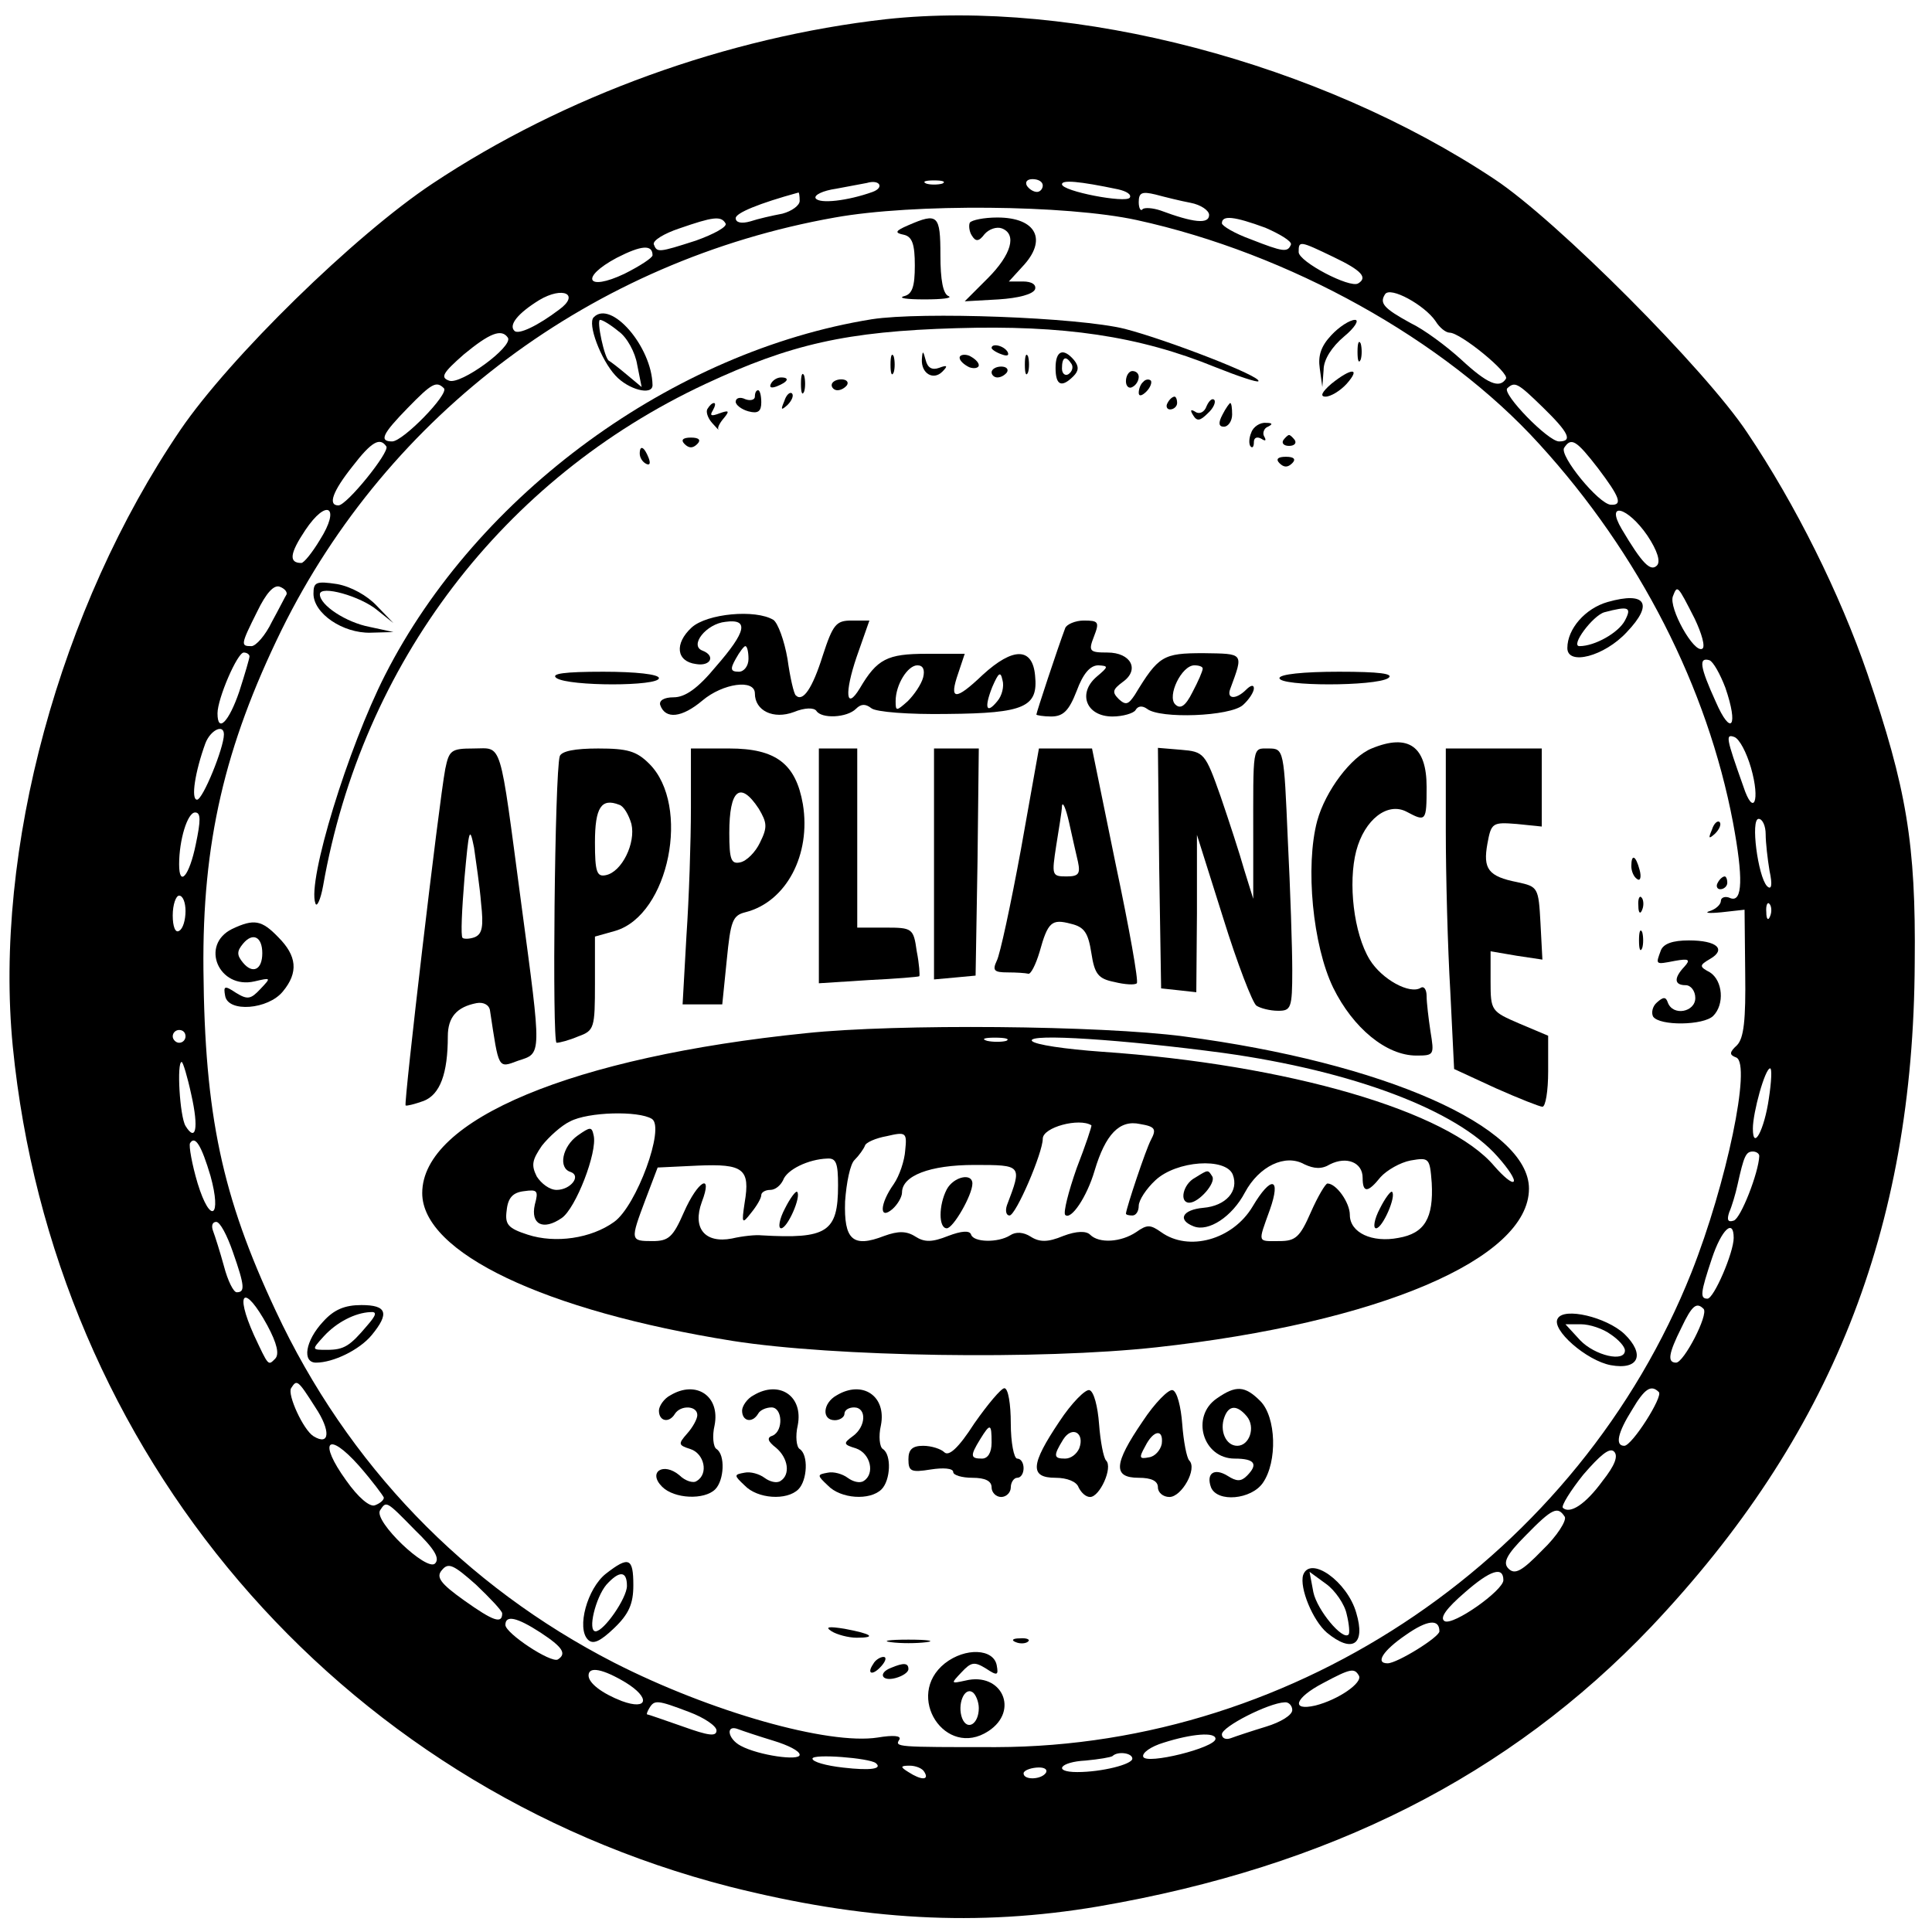 <?xml version="1.0" standalone="no"?>
<!DOCTYPE svg PUBLIC "-//W3C//DTD SVG 20010904//EN"
 "http://www.w3.org/TR/2001/REC-SVG-20010904/DTD/svg10.dtd">
<svg version="1.0" xmlns="http://www.w3.org/2000/svg"
 width="302pt" height="302pt" viewBox="0 0 302 302"
 preserveAspectRatio="xMidYMid meet">
<g transform="translate(0,302) scale(0.1,-0.1)"
fill="#000000" stroke="none">
<path d="M1385 2990 c-248 -28 -503 -120 -709 -257 -122 -81 -317 -272 -394
-385 -189 -278 -292 -657 -262 -964 63 -635 506 -1155 1120 -1313 210 -53 388
-63 577 -31 361 62 642 204 864 437 281 297 410 620 412 1038 2 187 -13 273
-74 452 -43 125 -112 264 -188 377 -65 98 -298 332 -395 396 -274 182 -656
282 -951 250z m-21 -270 c-39 -14 -83 -19 -89 -10 -3 5 11 12 32 15 21 4 43 8
48 9 20 6 28 -7 9 -14z m109 13 c-7 -2 -19 -2 -25 0 -7 3 -2 5 12 5 14 0 19
-2 13 -5z m157 -3 c0 -5 -4 -10 -9 -10 -6 0 -13 5 -16 10 -3 6 1 10 9 10 9 0
16 -4 16 -10z m118 -6 c13 -3 21 -8 18 -13 -6 -9 -106 10 -106 21 0 7 26 5 88
-8z m-498 -18 c0 -7 -12 -16 -27 -20 -16 -3 -38 -8 -50 -12 -14 -4 -23 -2 -23
5 0 8 36 23 98 40 1 1 2 -5 2 -13z m611 -3 c16 -3 29 -12 29 -19 0 -15 -25
-12 -76 7 -12 4 -25 5 -28 2 -3 -4 -6 2 -6 11 0 15 5 17 26 12 15 -4 39 -10
55 -13z m-84 -27 c238 -52 481 -187 629 -350 157 -172 263 -381 303 -592 16
-86 15 -125 -4 -118 -8 4 -15 1 -15 -4 0 -6 -8 -13 -17 -16 -10 -3 -2 -4 18
-2 l36 4 1 -99 c1 -73 -2 -102 -13 -113 -12 -11 -12 -15 -1 -19 24 -10 -15
-197 -70 -336 -176 -442 -615 -741 -1087 -742 -156 0 -159 0 -151 12 3 6 -10
7 -34 3 -77 -12 -261 40 -412 117 -234 120 -417 310 -529 550 -84 179 -111
306 -113 533 -2 198 33 349 122 531 167 339 487 578 865 645 122 22 362 20
472 -4z m-643 -5 c4 -5 -18 -17 -46 -27 -59 -19 -61 -19 -66 -6 -2 6 16 17 40
25 52 18 65 20 72 8z m844 -7 c23 -10 41 -21 40 -26 -5 -13 -12 -12 -63 8 -25
9 -45 21 -45 25 0 13 19 11 68 -7z m-958 -43 c0 -4 -20 -17 -44 -29 -59 -28
-70 -6 -12 25 39 20 56 21 56 4z m1065 -3 c44 -21 53 -32 38 -41 -13 -8 -93
34 -93 49 0 18 1 18 55 -8z m-1211 -82 c-33 -25 -64 -40 -70 -33 -9 9 5 27 39
48 37 22 64 9 31 -15z m1370 -18 c6 -10 16 -18 22 -18 17 0 94 -63 88 -72 -10
-16 -29 -8 -70 30 -23 21 -58 47 -79 57 -42 23 -49 31 -40 45 8 13 62 -17 79
-42z m-1450 -26 c8 -14 -74 -74 -92 -67 -14 5 -10 12 23 41 40 33 59 41 69 26z
m-100 -79 c8 -9 -64 -83 -81 -83 -21 0 -15 12 24 52 38 39 45 43 57 31z m1718
-30 c40 -39 47 -53 25 -53 -17 0 -89 74 -81 83 12 11 16 9 56 -30z m-1808 -61
c5 -9 -62 -92 -75 -92 -17 0 -9 22 22 61 30 39 43 46 53 31z m1894 -34 c34
-45 39 -58 20 -57 -19 1 -81 77 -73 89 11 17 19 12 53 -32z m-1998 -112 c-12
-20 -25 -36 -29 -36 -20 0 -18 15 6 51 34 51 56 37 23 -15z m2075 7 c16 -24
21 -41 15 -47 -10 -10 -23 3 -55 57 -26 44 9 35 40 -10z m-2127 -92 c-2 -3
-12 -23 -23 -43 -10 -21 -25 -38 -32 -38 -17 0 -17 2 9 54 14 29 26 42 35 39
8 -3 12 -8 11 -12z m2201 -38 c11 -23 17 -44 12 -47 -13 -8 -53 64 -46 82 7
18 7 18 34 -35z m-2259 -59 c0 -3 -7 -27 -16 -55 -16 -47 -34 -66 -34 -34 0
23 31 95 41 95 5 0 9 -3 9 -6z m2307 -49 c21 -61 9 -77 -15 -22 -25 55 -27 70
-10 65 6 -2 17 -22 25 -43z m-2347 -73 c0 -21 -33 -102 -42 -102 -10 0 -3 44
13 88 8 21 29 31 29 14z m2387 -52 c15 -52 4 -78 -12 -29 -27 76 -28 82 -14
77 8 -3 19 -24 26 -48z m-2431 -120 c-10 -49 -26 -68 -26 -31 0 38 13 81 25
81 9 0 9 -12 1 -50z m2454 16 c0 -13 3 -39 6 -57 5 -23 3 -31 -4 -24 -14 15
-26 105 -13 105 6 0 11 -11 11 -24z m-2470 -120 c0 -14 -4 -28 -10 -31 -6 -4
-10 7 -10 24 0 17 5 31 10 31 6 0 10 -11 10 -24z m2477 -8 c-3 -8 -6 -5 -6 6
-1 11 2 17 5 13 3 -3 4 -12 1 -19z m-2477 -188 c0 -5 -4 -10 -10 -10 -5 0 -10
5 -10 10 0 6 5 10 10 10 6 0 10 -4 10 -10z m9 -91 c12 -53 7 -75 -9 -49 -9 15
-14 100 -6 100 2 0 9 -23 15 -51z m2466 -6 c-7 -49 -25 -83 -25 -47 0 25 19
94 27 94 3 0 2 -21 -2 -47z m-2436 -121 c18 -65 0 -77 -20 -12 -9 30 -14 59
-12 63 8 13 18 -4 32 -51z m2421 31 c-1 -26 -29 -98 -40 -101 -9 -3 -11 1 -7
13 4 9 10 29 13 43 10 45 13 52 24 52 5 0 10 -3 10 -7z m-2386 -150 c19 -54
19 -63 6 -63 -5 0 -14 18 -20 41 -6 22 -14 47 -17 55 -3 8 -1 14 5 14 6 0 17
-21 26 -47z m2346 22 c0 -23 -31 -95 -41 -95 -12 0 -11 9 7 63 15 45 34 63 34
32z m-2292 -137 c15 -28 19 -45 12 -52 -11 -11 -10 -12 -33 37 -31 69 -15 81
21 15z m2245 26 c8 -9 -31 -84 -43 -84 -14 0 -12 14 8 54 17 36 24 41 35 30z
m-2170 -154 c24 -36 23 -61 -3 -45 -16 10 -41 65 -35 75 9 14 10 14 38 -30z
m2100 24 c7 -7 -42 -84 -54 -84 -15 0 -10 21 12 56 20 34 30 40 42 28z m-1993
-165 c0 -4 -6 -9 -14 -12 -8 -3 -26 12 -45 39 -44 61 -29 78 20 23 21 -24 38
-47 39 -50z m1905 26 c-27 -37 -51 -52 -62 -42 -3 3 12 27 32 52 26 30 41 43
48 36 7 -7 1 -22 -18 -46z m-1856 -77 c30 -29 39 -44 31 -52 -13 -13 -96 66
-86 83 10 15 9 16 55 -31z m1797 21 c3 -6 -12 -30 -35 -52 -32 -33 -43 -39
-53 -29 -9 9 -4 21 27 52 42 43 50 46 61 29z m-1661 -151 c0 -17 -14 -12 -59
20 -38 27 -45 37 -35 48 10 12 18 8 53 -23 22 -21 41 -41 41 -45z m1565 52 c0
-16 -79 -72 -92 -64 -8 5 3 20 32 45 40 35 60 41 60 19z m-1505 -82 c35 -23
41 -33 27 -42 -11 -6 -82 41 -82 54 0 16 18 12 55 -12z m1405 2 c0 -9 -66 -50
-81 -50 -20 0 -7 20 28 44 34 24 53 26 53 6z m-1272 -80 c39 -24 35 -44 -6
-29 -31 12 -52 28 -52 40 0 15 23 10 58 -11z m1146 11 c7 -11 -32 -38 -68 -47
-39 -9 -32 12 12 35 43 23 49 24 56 12z m-1047 -57 c24 -9 43 -22 43 -29 0
-10 -13 -8 -52 6 -29 10 -54 19 -56 19 -2 0 0 5 3 10 8 13 12 13 62 -6z m943
3 c0 -8 -18 -19 -41 -26 -23 -7 -47 -15 -55 -18 -8 -3 -14 0 -14 6 0 12 73 49
98 50 6 1 12 -5 12 -12z m-811 -48 c23 -7 41 -16 41 -22 0 -10 -64 -1 -92 14
-21 11 -24 34 -4 26 8 -3 32 -11 55 -18z m691 3 c0 -14 -109 -41 -113 -28 -2
6 12 16 32 22 44 14 81 17 81 6z m-531 -38 c11 -9 -8 -12 -51 -7 -27 3 -48 9
-48 14 0 8 89 1 99 -7z m401 7 c0 -9 -48 -21 -86 -21 -39 0 -27 16 13 18 21 2
39 5 42 7 8 8 31 5 31 -4z m-325 -21 c8 -13 -5 -13 -25 0 -13 8 -13 10 2 10 9
0 20 -4 23 -10z m190 -1 c-7 -11 -35 -12 -35 -1 0 4 9 8 20 9 11 1 18 -2 15
-8z"/>
<path d="M1420 2668 c-21 -9 -22 -12 -7 -15 13 -3 17 -15 17 -48 0 -33 -4 -45
-17 -48 -10 -3 5 -5 32 -5 28 0 44 2 38 5 -9 3 -13 26 -13 64 0 63 -4 67 -50
47z"/>
<path d="M1516 2672 c-2 -4 -1 -14 3 -20 6 -10 11 -10 20 2 7 8 19 12 27 9 24
-9 15 -41 -22 -78 l-36 -36 53 3 c31 2 54 8 57 16 2 7 -5 12 -19 12 l-22 0 21
23 c40 42 22 77 -39 77 -21 0 -40 -4 -43 -8z"/>
<path d="M928 2524 c-10 -10 11 -66 34 -91 20 -22 58 -32 58 -15 -1 60 -65
134 -92 106z m39 -22 c13 -9 26 -33 29 -52 l7 -35 -24 20 c-13 11 -25 20 -27
21 -7 3 -20 64 -14 64 4 0 17 -8 29 -18z"/>
<path d="M1363 2521 c-311 -50 -617 -273 -761 -556 -58 -114 -122 -322 -109
-357 2 -7 8 5 12 27 61 348 281 637 598 785 133 62 220 82 392 87 167 5 285
-12 405 -61 35 -14 65 -24 67 -22 7 7 -143 65 -209 82 -73 18 -317 27 -395 15z"/>
<path d="M2081 2496 c-16 -17 -21 -32 -18 -52 l4 -29 2 27 c0 16 13 36 32 52
17 14 24 26 17 26 -8 0 -25 -11 -37 -24z"/>
<path d="M2122 2470 c0 -14 2 -19 5 -12 2 6 2 18 0 25 -3 6 -5 1 -5 -13z"/>
<path d="M1550 2476 c0 -2 7 -7 16 -10 8 -3 12 -2 9 4 -6 10 -25 14 -25 6z"/>
<path d="M1392 2450 c0 -14 2 -19 5 -12 2 6 2 18 0 25 -3 6 -5 1 -5 -13z"/>
<path d="M1441 2458 c-1 -22 18 -33 32 -19 9 9 8 11 -5 6 -11 -4 -18 0 -21 12
-4 15 -5 16 -6 1z"/>
<path d="M1500 2461 c0 -5 7 -11 15 -15 8 -3 15 -1 15 3 0 5 -7 11 -15 15 -8
3 -15 1 -15 -3z"/>
<path d="M1602 2450 c0 -14 2 -19 5 -12 2 6 2 18 0 25 -3 6 -5 1 -5 -13z"/>
<path d="M1650 2445 c0 -27 9 -32 28 -13 8 8 9 15 1 25 -17 20 -29 15 -29 -12z
m25 6 c3 -5 1 -12 -5 -16 -5 -3 -10 1 -10 9 0 18 6 21 15 7z"/>
<path d="M1550 2438 c0 -4 4 -8 9 -8 6 0 12 4 15 8 3 5 -1 9 -9 9 -8 0 -15 -4
-15 -9z"/>
<path d="M1252 2420 c0 -14 2 -19 5 -12 2 6 2 18 0 25 -3 6 -5 1 -5 -13z"/>
<path d="M1760 2424 c0 -8 5 -12 10 -9 6 3 10 10 10 16 0 5 -4 9 -10 9 -5 0
-10 -7 -10 -16z"/>
<path d="M2081 2420 c-15 -13 -18 -20 -9 -20 8 0 23 9 33 20 23 26 7 25 -24 0z"/>
<path d="M1205 2420 c-3 -6 1 -7 9 -4 18 7 21 14 7 14 -6 0 -13 -4 -16 -10z"/>
<path d="M1300 2418 c0 -4 4 -8 9 -8 6 0 12 4 15 8 3 5 -1 9 -9 9 -8 0 -15 -4
-15 -9z"/>
<path d="M1787 2423 c-4 -3 -7 -11 -7 -17 0 -6 5 -5 12 2 6 6 9 14 7 17 -3 3
-9 2 -12 -2z"/>
<path d="M1180 2400 c0 -5 -7 -7 -15 -4 -8 4 -15 2 -15 -4 0 -5 9 -12 20 -15
15 -4 20 0 20 14 0 10 -2 19 -5 19 -3 0 -5 -4 -5 -10z"/>
<path d="M1226 2393 c-6 -14 -5 -15 5 -6 7 7 10 15 7 18 -3 3 -9 -2 -12 -12z"/>
<path d="M1825 2390 c-3 -5 -1 -10 4 -10 6 0 11 5 11 10 0 6 -2 10 -4 10 -3 0
-8 -4 -11 -10z"/>
<path d="M1886 2385 c-3 -9 -11 -13 -17 -9 -8 5 -9 3 -4 -5 6 -10 11 -9 23 3
9 8 13 18 10 21 -3 3 -8 -1 -12 -10z"/>
<path d="M1106 2381 c-3 -4 0 -14 7 -22 7 -8 11 -12 10 -10 -2 2 2 10 9 18 9
11 7 12 -7 7 -13 -5 -16 -4 -11 4 4 7 5 12 2 12 -3 0 -7 -4 -10 -9z"/>
<path d="M1911 2372 c-7 -13 -6 -19 2 -19 7 0 13 9 13 19 0 10 -1 18 -3 18 -1
0 -7 -8 -12 -18z"/>
<path d="M1956 2344 c-4 -9 -4 -19 -1 -22 3 -3 5 0 5 7 0 7 5 9 12 5 6 -4 8
-3 4 4 -3 5 0 13 6 15 8 4 7 6 -3 6 -9 1 -20 -6 -23 -15z"/>
<path d="M1070 2326 c7 -7 13 -7 20 0 6 6 3 10 -10 10 -13 0 -16 -4 -10 -10z"/>
<path d="M2006 2332 c-3 -5 1 -9 9 -9 8 0 12 4 9 9 -3 4 -7 8 -9 8 -2 0 -6 -4
-9 -8z"/>
<path d="M1000 2311 c0 -6 4 -13 10 -16 6 -3 7 1 4 9 -7 18 -14 21 -14 7z"/>
<path d="M2000 2296 c7 -7 13 -7 20 0 6 6 3 10 -10 10 -13 0 -16 -4 -10 -10z"/>
<path d="M490 2092 c0 -31 46 -62 89 -61 l36 1 -37 8 c-37 7 -78 34 -78 51 0
15 64 -3 90 -25 l25 -20 -26 27 c-15 16 -40 30 -62 34 -33 5 -37 3 -37 -15z"/>
<path d="M2513 2079 c-35 -10 -63 -42 -63 -72 0 -28 58 -13 93 25 42 44 30 64
-30 47z m27 -29 c-10 -19 -47 -40 -71 -40 -15 0 21 48 39 53 38 10 43 8 32
-13z"/>
<path d="M1081 2039 c-27 -25 -24 -53 7 -57 23 -4 31 13 10 21 -21 8 6 42 36
45 37 5 33 -15 -15 -70 -28 -34 -48 -48 -66 -48 -15 0 -23 -5 -21 -12 8 -23
34 -20 66 7 32 27 82 34 82 11 0 -27 29 -41 61 -29 17 7 31 7 35 2 8 -13 48
-11 62 3 8 8 15 8 24 1 7 -6 59 -10 119 -9 121 1 142 11 137 60 -4 44 -34 45
-82 1 -43 -41 -53 -40 -38 3 l10 30 -60 0 c-61 0 -77 -8 -104 -54 -22 -36 -24
-7 -5 49 l20 57 -28 0 c-24 0 -29 -6 -45 -55 -16 -51 -31 -73 -42 -62 -3 2 -9
28 -13 57 -5 29 -15 56 -22 61 -28 17 -104 10 -128 -12z m89 -49 c0 -11 -7
-20 -15 -20 -13 0 -14 4 -5 20 6 11 13 20 15 20 3 0 5 -9 5 -20z m273 -29 c-3
-11 -14 -27 -24 -37 -18 -16 -19 -16 -19 0 0 26 19 56 34 56 9 0 12 -7 9 -19z
m116 -37 c-17 -21 -21 -11 -8 22 10 23 13 25 16 11 3 -10 -1 -25 -8 -33z"/>
<path d="M1665 2038 c-12 -32 -45 -132 -45 -135 0 -1 11 -3 23 -3 19 0 28 9
40 40 10 27 21 40 34 40 16 -1 16 -2 -3 -18 -30 -26 -16 -62 25 -62 16 0 33 5
36 10 4 7 11 7 18 2 20 -16 130 -12 150 6 9 8 17 20 17 26 0 6 -5 5 -12 -2
-16 -16 -31 -15 -25 1 21 57 22 55 -42 56 -63 0 -70 -4 -107 -65 -10 -15 -14
-17 -25 -7 -11 11 -10 15 6 27 27 19 13 46 -24 46 -28 0 -30 2 -21 25 9 23 7
25 -16 25 -13 0 -27 -6 -29 -12z m215 -63 c0 -4 -7 -20 -16 -37 -11 -22 -19
-27 -27 -19 -13 13 10 61 30 61 7 0 13 -2 13 -5z"/>
<path d="M870 1960 c20 -13 160 -13 160 0 0 6 -36 10 -87 10 -61 0 -83 -3 -73
-10z"/>
<path d="M2000 1960 c0 -13 150 -13 170 0 10 7 -14 10 -77 10 -56 0 -93 -4
-93 -10z"/>
<path d="M2144 1850 c-32 -13 -72 -66 -85 -113 -19 -71 -7 -195 25 -261 31
-63 83 -106 130 -106 28 0 28 1 22 38 -3 20 -6 45 -6 55 0 10 -4 16 -9 13 -17
-11 -61 13 -80 44 -25 41 -34 120 -21 170 13 49 49 77 79 61 30 -16 31 -15 31
39 0 63 -28 84 -86 60z"/>
<path d="M696 1818 c-10 -53 -65 -522 -62 -526 2 -1 14 2 28 7 26 10 38 43 38
101 0 30 14 46 45 52 11 2 20 -3 21 -12 14 -92 12 -90 44 -78 37 12 37 5 5
244 -35 263 -29 244 -75 244 -35 0 -38 -3 -44 -32z m56 -210 c4 -36 2 -48 -10
-53 -8 -3 -17 -3 -19 -1 -3 3 -1 44 3 93 7 77 8 83 15 48 3 -22 9 -61 11 -87z"/>
<path d="M875 1838 c-8 -26 -12 -448 -5 -448 5 0 20 4 34 10 25 9 26 13 26 83
l0 73 32 9 c84 25 118 196 53 261 -20 20 -34 24 -80 24 -36 0 -57 -4 -60 -12z
m112 -106 c7 -30 -15 -75 -40 -80 -14 -3 -17 5 -17 51 0 55 10 70 38 59 7 -2
15 -16 19 -30z"/>
<path d="M1080 1757 c0 -52 -3 -142 -7 -200 l-6 -107 31 0 31 0 7 69 c6 61 9
70 29 75 64 16 103 90 90 169 -11 63 -42 87 -115 87 l-60 0 0 -93z m106 -1
c13 -22 14 -29 2 -53 -7 -15 -21 -29 -31 -31 -14 -3 -17 4 -17 46 0 68 17 82
46 38z"/>
<path d="M1280 1667 l0 -184 78 5 c42 2 78 5 79 6 1 1 0 19 -4 39 -5 36 -7 37
-49 37 l-44 0 0 140 0 140 -30 0 -30 0 0 -183z"/>
<path d="M1460 1669 l0 -180 33 3 32 3 3 178 2 177 -35 0 -35 0 0 -181z"/>
<path d="M1596 1693 c-16 -87 -33 -166 -38 -175 -7 -15 -4 -18 17 -18 14 0 28
-1 32 -2 4 -2 12 14 18 34 13 47 19 52 49 44 21 -5 27 -14 32 -46 5 -33 11
-40 36 -45 16 -4 32 -5 35 -2 3 3 -12 87 -33 186 l-37 181 -42 0 -41 0 -28
-157z m89 -20 c4 -19 1 -23 -18 -23 -23 0 -23 2 -16 48 4 26 9 54 9 62 1 8 6
-3 11 -25 5 -22 11 -50 14 -62z"/>
<path d="M1812 1663 l3 -188 28 -3 27 -3 1 123 0 123 41 -130 c22 -71 46 -133
52 -137 6 -4 21 -8 34 -8 20 0 22 4 22 63 0 34 -3 126 -7 205 -6 140 -6 142
-30 142 -26 0 -24 7 -24 -145 l0 -90 -14 45 c-7 25 -24 77 -37 115 -24 68 -26
70 -62 73 l-36 3 2 -188z"/>
<path d="M2260 1722 c0 -71 3 -184 7 -251 l6 -122 65 -30 c36 -16 69 -29 73
-29 5 0 9 25 9 55 l0 56 -45 19 c-44 19 -45 20 -45 66 l0 47 41 -7 40 -6 -3
57 c-3 56 -4 57 -36 64 -46 9 -54 21 -47 60 6 33 8 34 46 31 l39 -4 0 61 0 61
-75 0 -75 0 0 -128z"/>
<path d="M2676 1723 c-6 -14 -5 -15 5 -6 7 7 10 15 7 18 -3 3 -9 -2 -12 -12z"/>
<path d="M2550 1666 c0 -8 4 -17 9 -20 5 -4 7 3 4 14 -6 23 -13 26 -13 6z"/>
<path d="M2685 1640 c-3 -5 -1 -10 4 -10 6 0 11 5 11 10 0 6 -2 10 -4 10 -3 0
-8 -4 -11 -10z"/>
<path d="M2561 1604 c0 -11 3 -14 6 -6 3 7 2 16 -1 19 -3 4 -6 -2 -5 -13z"/>
<path d="M363 1568 c-51 -25 -21 -95 35 -82 26 6 26 6 9 -12 -15 -16 -20 -17
-38 -6 -18 12 -20 11 -17 -5 5 -26 67 -21 90 7 25 30 22 56 -7 85 -26 27 -38
29 -72 13z m47 -38 c0 -26 -15 -33 -30 -15 -10 12 -10 18 0 30 15 18 30 11 30
-15z"/>
<path d="M2562 1550 c0 -14 2 -19 5 -12 2 6 2 18 0 25 -3 6 -5 1 -5 -13z"/>
<path d="M2596 1534 c-8 -22 -9 -22 22 -16 22 4 25 2 15 -9 -17 -18 -16 -29 2
-29 8 0 15 -9 15 -20 0 -22 -35 -29 -43 -7 -3 9 -7 9 -17 0 -7 -6 -9 -16 -6
-22 10 -15 79 -14 94 1 18 18 15 55 -5 68 -17 9 -17 11 0 21 26 15 11 29 -33
29 -25 0 -40 -5 -44 -16z"/>
<path d="M1260 1405 c-364 -37 -600 -135 -600 -250 0 -93 191 -184 485 -231
159 -25 481 -30 663 -10 346 38 582 138 582 248 0 97 -227 197 -540 238 -129
17 -448 20 -590 5z m313 -12 c-7 -2 -21 -2 -30 0 -10 3 -4 5 12 5 17 0 24 -2
18 -5z m340 -19 c201 -28 364 -89 428 -162 17 -19 28 -36 25 -39 -3 -3 -16 8
-30 24 -72 86 -322 159 -614 179 -56 4 -105 11 -109 17 -7 12 143 2 300 -19z
m-894 -103 c21 -13 -24 -136 -59 -161 -36 -26 -92 -34 -135 -20 -31 10 -36 16
-33 38 2 20 10 28 27 30 21 3 23 1 17 -21 -7 -31 13 -41 42 -21 22 15 56 103
50 129 -3 14 -5 14 -25 0 -24 -17 -31 -51 -11 -57 17 -6 0 -28 -22 -28 -11 0
-24 10 -31 21 -9 18 -7 26 8 48 11 14 31 32 44 38 28 15 107 17 128 4z m687
-10 c1 -1 -9 -31 -23 -67 -13 -37 -21 -69 -18 -73 9 -9 34 28 46 69 17 57 39
80 71 73 24 -4 26 -8 17 -25 -8 -15 -38 -105 -39 -115 0 -2 5 -3 10 -3 6 0 10
7 10 15 0 9 12 27 26 40 33 31 110 36 121 9 10 -26 -11 -49 -46 -52 -33 -3
-41 -19 -15 -29 23 -9 60 15 80 53 22 41 63 61 93 44 15 -7 27 -8 40 0 26 13
51 3 51 -21 0 -24 8 -24 28 1 10 11 31 23 47 26 29 5 30 4 33 -35 3 -55 -11
-79 -52 -86 -41 -8 -76 8 -76 36 0 19 -21 49 -35 49 -3 0 -15 -20 -26 -45 -17
-39 -24 -45 -49 -45 -35 0 -34 -4 -15 49 18 51 2 54 -27 5 -31 -52 -100 -71
-143 -40 -17 12 -22 12 -39 0 -24 -16 -58 -18 -72 -4 -6 6 -21 6 -42 -2 -24
-10 -37 -10 -51 -1 -11 7 -23 8 -32 2 -19 -12 -57 -11 -61 1 -2 7 -15 6 -36
-2 -25 -10 -37 -10 -51 -1 -14 9 -27 9 -49 1 -49 -19 -63 -6 -61 54 2 29 8 59
15 65 7 7 14 17 16 22 1 5 17 12 34 15 30 7 32 6 29 -22 -1 -16 -9 -40 -18
-53 -22 -31 -23 -57 -2 -39 8 7 15 19 15 26 0 26 43 43 113 43 75 0 75 0 51
-63 -3 -9 -1 -16 4 -16 10 0 52 98 52 120 0 18 57 33 76 21z m-396 -94 c0 -73
-17 -84 -120 -78 -8 1 -29 -1 -46 -5 -42 -8 -62 16 -47 57 18 47 -6 34 -28
-16 -17 -39 -24 -45 -49 -45 -35 0 -35 1 -11 65 l19 50 63 3 c71 3 82 -5 73
-58 -5 -33 -4 -34 10 -16 9 11 16 23 16 28 0 4 6 8 14 8 8 0 16 7 20 15 6 17
40 33 69 34 14 1 17 -7 17 -42z"/>
<path d="M1868 1179 c-19 -10 -25 -39 -9 -39 15 0 42 31 36 41 -7 11 -6 11
-27 -2z"/>
<path d="M1480 1161 c-13 -25 -13 -61 0 -61 10 0 40 52 40 70 0 17 -29 11 -40
-9z"/>
<path d="M2157 1131 c-9 -17 -11 -31 -6 -31 10 0 32 50 25 57 -2 2 -11 -10
-19 -26z"/>
<path d="M1227 1131 c-9 -17 -11 -31 -6 -31 10 0 32 50 25 57 -2 2 -11 -10
-19 -26z"/>
<path d="M505 954 c-28 -30 -33 -64 -11 -64 27 0 68 20 87 43 28 34 24 47 -16
47 -26 0 -43 -7 -60 -26z m69 -6 c-27 -32 -36 -38 -63 -38 -24 0 -24 0 -5 21
20 22 49 37 73 38 11 1 9 -5 -5 -21z"/>
<path d="M2435 959 c-11 -17 45 -66 83 -73 44 -8 54 17 21 49 -28 26 -94 42
-104 24z m83 -25 c12 -8 22 -19 22 -25 0 -19 -47 -8 -70 16 l-23 25 24 0 c14
0 35 -7 47 -16z"/>
<path d="M1048 839 c-10 -5 -18 -17 -18 -24 0 -17 16 -20 25 -5 9 14 35 13 35
-2 0 -6 -7 -19 -16 -29 -14 -16 -14 -18 5 -24 22 -7 29 -39 10 -50 -5 -4 -18
0 -27 9 -25 21 -50 5 -27 -18 19 -19 66 -21 83 -4 14 14 16 54 2 63 -5 3 -7
20 -3 37 9 46 -29 71 -69 47z"/>
<path d="M1178 839 c-10 -5 -18 -17 -18 -24 0 -17 16 -20 25 -5 3 6 13 10 21
10 17 0 19 -36 2 -44 -10 -3 -8 -9 5 -19 19 -16 23 -42 7 -52 -6 -4 -17 -1
-25 5 -8 6 -22 10 -31 8 -17 -3 -17 -4 0 -20 20 -21 66 -24 84 -6 14 14 16 54
2 63 -5 3 -7 20 -3 37 9 46 -29 71 -69 47z"/>
<path d="M1308 839 c-22 -12 -24 -39 -3 -39 8 0 15 5 15 10 0 6 7 10 15 10 20
0 19 -30 -2 -45 -15 -11 -15 -13 5 -19 23 -8 30 -40 12 -51 -6 -4 -17 -1 -25
5 -8 6 -22 10 -31 8 -17 -3 -17 -4 0 -20 20 -21 66 -24 84 -6 14 14 16 54 2
63 -5 3 -7 20 -3 37 9 46 -29 71 -69 47z"/>
<path d="M1523 795 c-25 -39 -40 -52 -47 -45 -5 5 -20 10 -33 10 -17 0 -23 -6
-23 -21 0 -19 4 -21 35 -16 19 3 35 2 35 -4 0 -5 14 -9 30 -9 20 0 30 -5 30
-15 0 -8 7 -15 15 -15 8 0 15 7 15 15 0 8 5 15 10 15 6 0 10 7 10 15 0 8 -4
15 -10 15 -5 0 -10 25 -10 55 0 30 -4 55 -10 55 -5 0 -26 -25 -47 -55z m27
-30 c0 -16 -6 -25 -15 -25 -18 0 -19 4 -3 30 16 26 18 25 18 -5z"/>
<path d="M1656 798 c-45 -67 -47 -88 -6 -88 18 0 33 -6 36 -15 4 -8 11 -15 18
-15 15 0 36 46 25 57 -4 4 -9 30 -11 57 -2 27 -8 51 -15 53 -6 2 -28 -20 -47
-49z m31 -42 c-4 -9 -13 -16 -22 -16 -18 0 -19 4 -3 30 14 22 34 10 25 -14z"/>
<path d="M1786 798 c-45 -66 -47 -88 -6 -88 20 0 30 -5 30 -15 0 -8 8 -15 18
-15 19 0 44 44 31 57 -4 4 -9 30 -11 57 -2 27 -8 51 -15 53 -6 2 -28 -20 -47
-49z m30 -35 c-2 -10 -11 -20 -20 -21 -15 -3 -16 -1 -6 17 13 26 29 28 26 4z"/>
<path d="M1902 834 c-41 -28 -22 -94 28 -94 32 0 37 -9 19 -27 -9 -9 -16 -9
-30 0 -21 13 -34 4 -26 -18 10 -24 63 -19 81 7 23 33 21 103 -4 128 -24 24
-38 25 -68 4z m47 -28 c14 -17 4 -46 -15 -46 -18 0 -28 24 -20 45 7 19 20 19
35 1z"/>
<path d="M947 560 c-29 -23 -46 -85 -28 -103 8 -8 19 -3 41 18 23 22 30 38 30
67 0 43 -7 46 -43 18z m33 -19 c0 -19 -36 -71 -49 -71 -13 0 0 53 17 73 20 22
32 22 32 -2z"/>
<path d="M2037 558 c-6 -20 15 -71 37 -90 40 -33 61 -19 46 31 -14 49 -72 90
-83 59z m68 -61 c4 -16 5 -30 3 -32 -9 -10 -49 38 -55 66 l-6 32 26 -19 c14
-10 29 -32 32 -47z"/>
<path d="M1300 470 c8 -5 26 -10 39 -10 32 0 24 6 -19 14 -25 4 -31 3 -20 -4z"/>
<path d="M1393 453 c15 -2 39 -2 55 0 15 2 2 4 -28 4 -30 0 -43 -2 -27 -4z"/>
<path d="M1588 453 c7 -3 16 -2 19 1 4 3 -2 6 -13 5 -11 0 -14 -3 -6 -6z"/>
<path d="M1477 420 c-64 -51 1 -150 68 -106 49 32 21 93 -36 79 -23 -5 -23 -5
-6 13 15 16 20 17 38 6 18 -12 20 -11 17 5 -5 26 -49 28 -81 3z m53 -70 c0
-25 -18 -36 -26 -16 -8 21 3 49 16 41 5 -3 10 -15 10 -25z"/>
<path d="M1365 419 c-11 -16 -1 -19 13 -3 7 8 8 14 3 14 -5 0 -13 -5 -16 -11z"/>
<path d="M1393 413 c-21 -8 -15 -22 7 -16 11 3 20 9 20 14 0 10 -8 10 -27 2z"/>
</g>
</svg>
